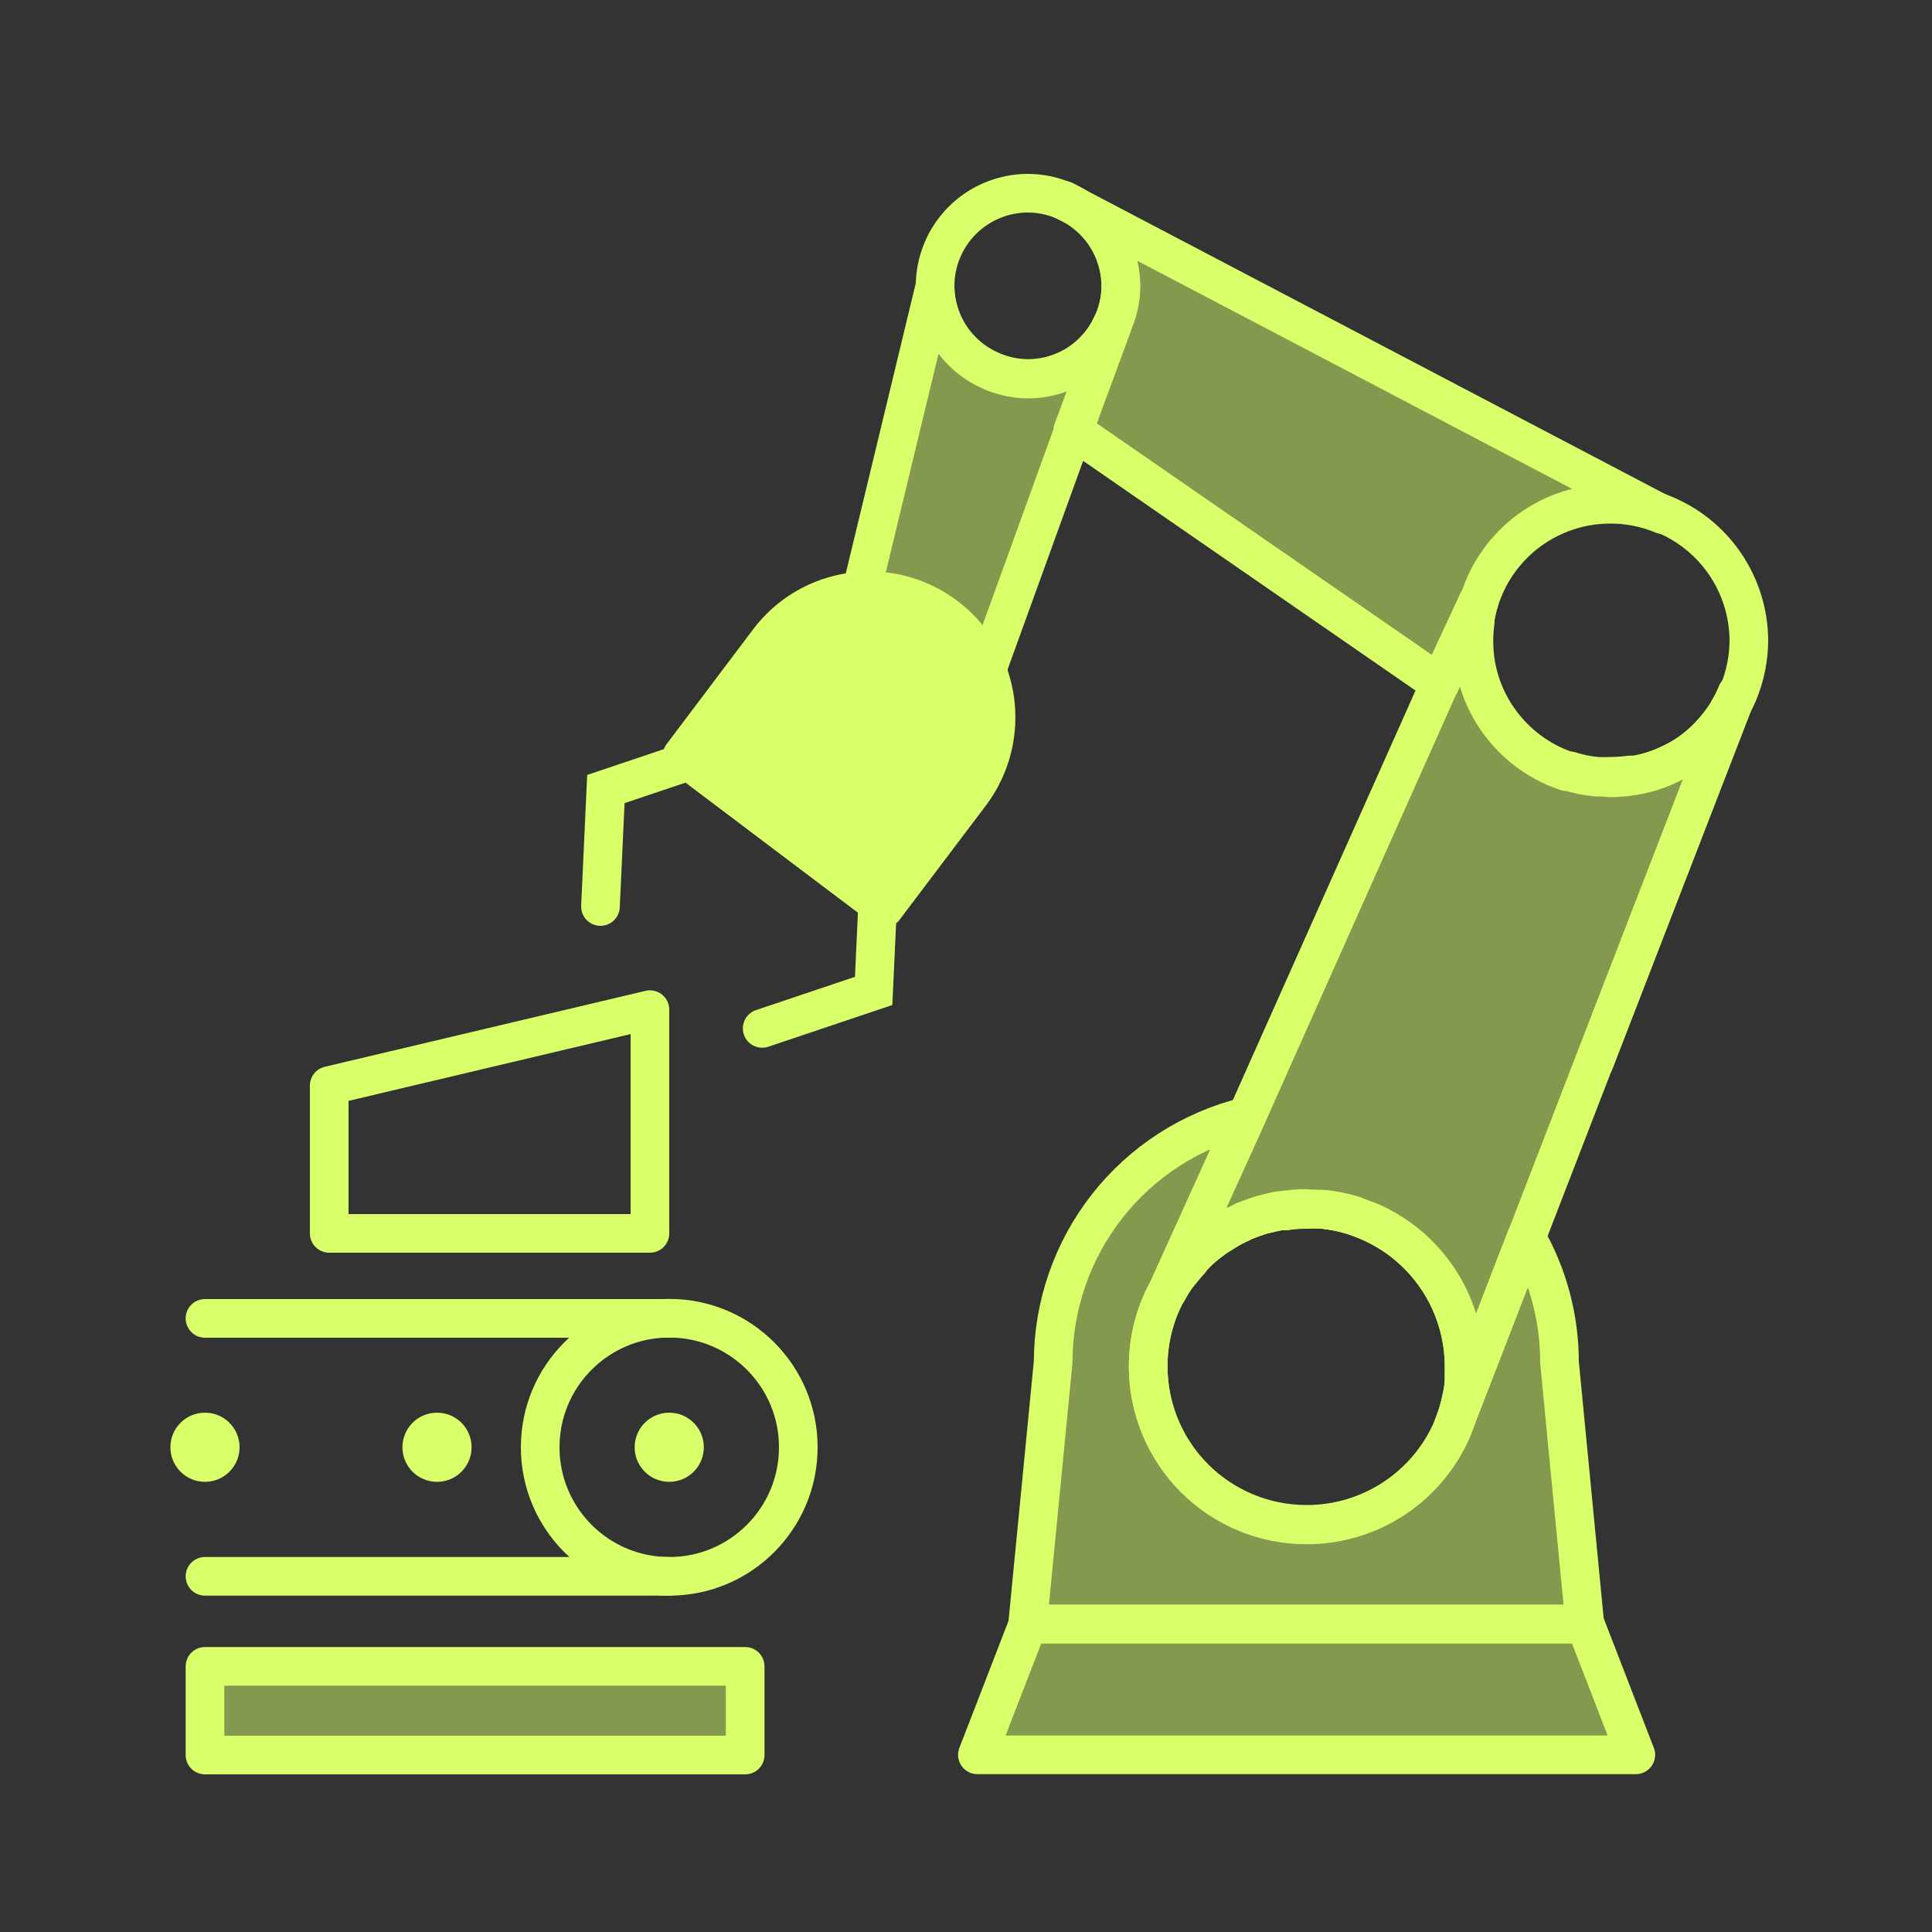 <svg width="100" height="100" viewBox="0 0 100 100" fill="none" xmlns="http://www.w3.org/2000/svg">
<rect x="0" y="0" width="100" height="100" fill="#333333" stroke="none"/>
<path d="M45.5 45.21L45.22 51.29L39.45 53.23" stroke="#D8FF6A" stroke-width="2" stroke-miterlimit="10" stroke-linecap="round"/>
<path d="M37.13 38.9L31.36 40.84L31.08 46.92" stroke="#D8FF6A" stroke-width="2" stroke-miterlimit="10" stroke-linecap="round"/>
<path d="M34.64 81.591C38.329 81.591 41.32 78.6 41.32 74.91C41.32 71.221 38.329 68.231 34.64 68.231C30.951 68.231 27.96 71.221 27.96 74.91C27.96 78.6 30.951 81.591 34.64 81.591Z" stroke="#D8FF6A" stroke-width="2" stroke-miterlimit="10" stroke-linecap="round"/>
<path d="M10.61 81.59H34.64" stroke="#D8FF6A" stroke-width="2" stroke-miterlimit="10" stroke-linecap="round"/>
<path d="M10.61 68.24H34.64" stroke="#D8FF6A" stroke-width="2" stroke-miterlimit="10" stroke-linecap="round"/>
<path d="M38.57 86.25H10.61V90.84H38.57V86.25Z" stroke="#D8FF6A" stroke-width="2" stroke-linecap="round" stroke-linejoin="round"/>
<path d="M33.64 52.26L17.04 56.19V63.84H33.64V52.26Z" stroke="#D8FF6A" stroke-width="2" stroke-linecap="round" stroke-linejoin="round"/>
<path d="M75.79 71.36C75.795 71.43 75.795 71.5 75.79 71.57C75.795 71.5 75.795 71.43 75.79 71.36Z" fill="#D8FF6A" stroke="#D8FF6A" stroke-width="2" stroke-linejoin="round"/>
<path d="M60.95 66L61.11 65.79L60.95 66Z" fill="#D8FF6A" stroke="#D8FF6A" stroke-width="2" stroke-linejoin="round"/>
<path d="M62.47 64.379L62.61 64.269L62.47 64.379Z" fill="#D8FF6A" stroke="#D8FF6A" stroke-width="2" stroke-linejoin="round"/>
<path d="M61.61 65.2L61.76 65.03L61.61 65.2Z" fill="#D8FF6A" stroke="#D8FF6A" stroke-width="2" stroke-linejoin="round"/>
<path d="M66.32 62.66H66.6H66.32Z" fill="#D8FF6A" stroke="#D8FF6A" stroke-width="2" stroke-linejoin="round"/>
<path d="M63.27 63.83L63.51 63.68L63.27 63.83Z" fill="#D8FF6A" stroke="#D8FF6A" stroke-width="2" stroke-linejoin="round"/>
<path d="M64.24 63.29L64.39 63.21L64.24 63.29Z" fill="#D8FF6A" stroke="#D8FF6A" stroke-width="2" stroke-linejoin="round"/>
<path d="M65.31 62.88L65.56 62.82L65.31 62.88Z" fill="#D8FF6A" stroke="#D8FF6A" stroke-width="2" stroke-linejoin="round"/>
<path d="M75.19 73.9C74.56 75.386 73.506 76.653 72.159 77.542C70.813 78.432 69.234 78.904 67.62 78.9C65.448 78.9 63.365 78.037 61.829 76.501C60.293 74.965 59.43 72.882 59.43 70.71C59.426 69.34 59.77 67.991 60.43 66.79V66.79L64.51 57.79C61.66 58.486 59.126 60.117 57.313 62.423C55.501 64.729 54.514 67.577 54.51 70.51L53.19 84.06H82.03L80.72 70.52C80.723 68.247 80.13 66.013 79 64.04L75.19 73.9ZM75.19 73.9L79.01 64.04L75.19 73.9Z" stroke="#D8FF6A" stroke-width="2" stroke-linejoin="round"/>
<path d="M55.07 10.38L55.2 10.44L55.07 10.38Z" fill="#D8FF6A" stroke="#D8FF6A" stroke-width="2" stroke-linejoin="round"/>
<path d="M55.07 10.37H55.06H55.07Z" fill="#D8FF6A" stroke="#D8FF6A" stroke-width="2" stroke-linecap="round" stroke-linejoin="round"/>
<path d="M76.33 32.21V32V32.21Z" fill="#D8FF6A" stroke="#D8FF6A" stroke-width="2" stroke-linecap="round" stroke-linejoin="round"/>
<path d="M76.26 33.16C76.252 34.798 76.818 36.387 77.86 37.65C76.818 36.387 76.252 34.798 76.26 33.16Z" fill="#D8FF6A" stroke="#D8FF6A" stroke-width="2" stroke-linecap="round" stroke-linejoin="round"/>
<path d="M76.57 31.1C77.017 29.65 77.919 28.381 79.141 27.481C80.363 26.581 81.842 26.097 83.36 26.1C84.29 26.099 85.211 26.282 86.07 26.64L55.19 10.44C56.029 10.822 56.742 11.437 57.242 12.211C57.741 12.986 58.008 13.888 58.01 14.81C58.008 15.521 57.844 16.222 57.53 16.86V16.86L55.53 22.27L74.53 35.4L76.53 31.09L76.57 31.1Z" stroke="#D8FF6A" stroke-width="2" stroke-linecap="round" stroke-linejoin="round"/>
<path d="M50.67 33.83C50.23 33.079 49.646 32.423 48.95 31.9C48.264 31.382 47.483 31.003 46.651 30.787C45.818 30.571 44.952 30.521 44.1 30.64C43.245 30.757 42.422 31.043 41.679 31.481C40.936 31.918 40.287 32.499 39.77 33.19L35.3 39.12L45.76 47.01L50.24 41.08C51.014 40.047 51.468 38.809 51.544 37.52C51.621 36.231 51.317 34.948 50.67 33.83Z" fill="#D8FF6A" stroke="#D8FF6A" stroke-width="2" stroke-linecap="round" stroke-linejoin="round"/>
<path d="M57.54 16.83C57.156 17.655 56.544 18.352 55.777 18.841C55.01 19.33 54.12 19.59 53.21 19.59C52.519 19.587 51.836 19.434 51.21 19.14C50.372 18.76 49.662 18.147 49.164 17.374C48.666 16.6 48.4 15.7 48.4 14.78L44.09 32.65C44.941 32.531 45.808 32.581 46.64 32.797C47.473 33.014 48.254 33.392 48.94 33.91C49.636 34.433 50.22 35.089 50.66 35.84L55.58 22.25L57.58 16.84L57.54 16.83Z" stroke="#D8FF6A" stroke-width="2" stroke-linecap="round" stroke-linejoin="round"/>
<path d="M55.19 10.44L55.06 10.38C54.472 10.13 53.839 10.001 53.2 10C51.926 10.003 50.705 10.511 49.805 11.412C48.905 12.314 48.4 13.536 48.4 14.81C48.4 15.73 48.666 16.63 49.164 17.403C49.662 18.176 50.372 18.79 51.21 19.17C51.836 19.463 52.519 19.617 53.21 19.62C54.12 19.62 55.01 19.36 55.777 18.871C56.544 18.382 57.156 17.684 57.54 16.86C57.854 16.222 58.018 15.521 58.02 14.81C58.017 13.887 57.749 12.984 57.247 12.209C56.745 11.434 56.031 10.82 55.19 10.44V10.44Z" stroke="#D8FF6A" stroke-width="2" stroke-linecap="round" stroke-linejoin="round"/>
<path d="M50.59 90.83H84.67L82.05 84.06H53.21L50.59 90.83Z" stroke="#D8FF6A" stroke-width="2" stroke-linecap="round" stroke-linejoin="round"/>
<path d="M75.66 72.35C75.713 72.09 75.754 71.83 75.78 71.57C75.785 71.5 75.785 71.43 75.78 71.36C75.78 71.16 75.78 70.95 75.78 70.74C75.783 69.129 75.31 67.553 74.42 66.21C73.531 64.867 72.265 63.817 70.78 63.19C70.53 63.09 70.28 62.99 70.03 62.91C69.51 62.748 68.973 62.641 68.43 62.59C68.15 62.575 67.87 62.575 67.59 62.59C67.255 62.59 66.921 62.613 66.59 62.66H66.31C66.05 62.66 65.8 62.76 65.55 62.82L65.3 62.88C64.99 62.98 64.68 63.09 64.38 63.21L64.23 63.29C63.98 63.4 63.74 63.53 63.5 63.66L63.26 63.81C63.032 63.952 62.812 64.106 62.6 64.27L62.46 64.38C62.209 64.581 61.972 64.798 61.75 65.03L61.6 65.2C61.42 65.39 61.26 65.59 61.1 65.79L60.94 66C60.753 66.263 60.583 66.536 60.43 66.82C59.771 68.021 59.427 69.37 59.43 70.74C59.43 71.816 59.642 72.881 60.054 73.874C60.465 74.868 61.069 75.771 61.829 76.531C62.59 77.292 63.492 77.895 64.486 78.307C65.48 78.719 66.545 78.93 67.62 78.93C69.234 78.934 70.813 78.462 72.16 77.573C73.506 76.683 74.56 75.416 75.19 73.93C75.39 73.442 75.544 72.937 75.65 72.42L75.66 72.35Z" stroke="#D8FF6A" stroke-width="2" stroke-linejoin="round"/>
<path d="M86.07 26.6C85.211 26.241 84.29 26.058 83.36 26.06C81.842 26.056 80.363 26.54 79.141 27.441C77.919 28.34 77.017 29.609 76.57 31.06C76.484 31.355 76.413 31.656 76.36 31.96V32.17C76.314 32.501 76.291 32.835 76.29 33.17C76.282 34.807 76.848 36.396 77.89 37.66C78.623 38.556 79.564 39.259 80.63 39.71L81.13 39.9H81.27C81.718 40.044 82.181 40.138 82.65 40.18C82.893 40.194 83.137 40.194 83.38 40.18C83.715 40.179 84.049 40.155 84.38 40.11H84.62C85.233 40.01 85.829 39.825 86.39 39.56L86.6 39.46C86.874 39.329 87.138 39.179 87.39 39.01C87.641 38.837 87.881 38.65 88.11 38.45L88.27 38.3C88.71 37.88 89.099 37.41 89.43 36.9C89.471 36.835 89.507 36.768 89.54 36.7C89.7 36.44 89.84 36.169 89.96 35.89V35.89C90.33 35.013 90.521 34.071 90.52 33.12C90.507 31.714 90.077 30.345 89.285 29.184C88.493 28.023 87.374 27.124 86.07 26.6V26.6Z" stroke="#D8FF6A" stroke-width="2" stroke-linejoin="round"/>
<path d="M82.55 54.91L89.9 35.92L82.55 54.91Z" fill="#D8FF6A" stroke="#D8FF6A" stroke-width="2" stroke-linejoin="round"/>
<path d="M81.11 39.89L81.1 39.88L81.11 39.89Z" fill="#D8FF6A" stroke="#D8FF6A" stroke-width="2" stroke-linejoin="round"/>
<path d="M89.48 36.74C89.447 36.808 89.411 36.875 89.37 36.94C89.04 37.45 88.65 37.92 88.21 38.34L88.05 38.49C87.822 38.69 87.581 38.877 87.33 39.05C87.078 39.219 86.814 39.369 86.54 39.5L86.33 39.6C85.769 39.865 85.173 40.05 84.56 40.15H84.32C83.989 40.195 83.655 40.219 83.32 40.22C83.077 40.234 82.833 40.234 82.59 40.22C82.121 40.178 81.659 40.084 81.21 39.94H81.07L80.57 39.75C79.504 39.299 78.563 38.596 77.83 37.7C76.788 36.436 76.222 34.847 76.23 33.21V33.21C76.231 32.875 76.254 32.541 76.3 32.21V32C76.349 31.695 76.419 31.394 76.51 31.1V31.1L74.51 35.41L64.51 57.83L60.43 66.83C60.583 66.546 60.753 66.272 60.94 66.01L61.1 65.8C61.256 65.594 61.423 65.397 61.6 65.21L61.75 65.04C61.972 64.808 62.209 64.59 62.46 64.39L62.6 64.28C62.812 64.115 63.032 63.961 63.26 63.82L63.5 63.67C63.74 63.54 63.98 63.41 64.23 63.3L64.38 63.22C64.68 63.1 64.99 62.99 65.3 62.89L65.55 62.83C65.8 62.77 66.05 62.71 66.31 62.67H66.59C66.921 62.622 67.255 62.599 67.59 62.6C67.87 62.585 68.15 62.585 68.43 62.6C68.973 62.65 69.51 62.757 70.03 62.92C70.28 63 70.53 63.1 70.78 63.2C72.264 63.826 73.531 64.876 74.42 66.22C75.31 67.563 75.783 69.139 75.78 70.75C75.78 70.96 75.78 71.17 75.78 71.37C75.785 71.439 75.785 71.51 75.78 71.58C75.78 71.84 75.74 72.1 75.66 72.36C75.554 72.876 75.4 73.382 75.2 73.87V73.87L79.02 64.01L82.55 54.88L89.9 35.88C89.782 36.177 89.642 36.464 89.48 36.74V36.74Z" stroke="#D8FF6A" stroke-width="2" stroke-linejoin="round"/>
<path d="M65.56 62.83C65.81 62.77 66.06 62.71 66.32 62.67C66.06 62.7 65.81 62.76 65.56 62.83Z" fill="#D8FF6A" stroke="#D8FF6A" stroke-width="2" stroke-linejoin="round"/>
<path d="M64.39 63.21C64.69 63.09 65 62.98 65.31 62.88C65 62.98 64.69 63.09 64.39 63.21Z" fill="#D8FF6A" stroke="#D8FF6A" stroke-width="2" stroke-linejoin="round"/>
<path d="M63.51 63.66C63.75 63.53 63.99 63.4 64.24 63.29C63.99 63.4 63.75 63.53 63.51 63.66Z" fill="#D8FF6A" stroke="#D8FF6A" stroke-width="2" stroke-linejoin="round"/>
<path d="M62.61 64.27C62.822 64.105 63.042 63.951 63.27 63.81C63.042 63.951 62.822 64.105 62.61 64.27Z" fill="#D8FF6A" stroke="#D8FF6A" stroke-width="2" stroke-linejoin="round"/>
<path d="M60.44 66.83C60.592 66.546 60.763 66.272 60.95 66.01C60.763 66.272 60.592 66.546 60.44 66.83Z" fill="#D8FF6A" stroke="#D8FF6A" stroke-width="2" stroke-linejoin="round"/>
<path d="M75.19 73.88C75.39 73.392 75.544 72.887 75.65 72.37C75.544 72.887 75.39 73.392 75.19 73.88Z" fill="#D8FF6A" stroke="#D8FF6A" stroke-width="2" stroke-linejoin="round"/>
<path d="M61.76 65.03C61.982 64.798 62.219 64.581 62.47 64.38C62.219 64.581 61.982 64.798 61.76 65.03Z" fill="#D8FF6A" stroke="#D8FF6A" stroke-width="2" stroke-linejoin="round"/>
<path d="M61.11 65.83C61.27 65.63 61.43 65.43 61.61 65.24C61.433 65.428 61.266 65.625 61.11 65.83Z" fill="#D8FF6A" stroke="#D8FF6A" stroke-width="2" stroke-linejoin="round"/>
<path d="M75.78 71.57C75.78 71.83 75.74 72.09 75.66 72.35C75.713 72.09 75.754 71.83 75.78 71.57Z" fill="#D8FF6A" stroke="#D8FF6A" stroke-width="2" stroke-linejoin="round"/>
<path d="M68.47 62.59C69.013 62.64 69.549 62.748 70.07 62.91C69.549 62.748 69.013 62.64 68.47 62.59Z" fill="#D8FF6A" stroke="#D8FF6A" stroke-width="2" stroke-linejoin="round"/>
<path d="M75.82 70.74C75.82 70.95 75.82 71.16 75.82 71.36C75.82 71.16 75.82 70.95 75.82 70.74C75.823 69.129 75.35 67.554 74.46 66.21C73.57 64.867 72.304 63.817 70.82 63.19C72.304 63.817 73.57 64.867 74.46 66.21C75.35 67.554 75.823 69.129 75.82 70.74Z" fill="#D8FF6A"/>
<path d="M75.82 70.74C75.82 70.95 75.82 71.16 75.82 71.36C75.82 71.16 75.82 70.95 75.82 70.74ZM75.82 70.74C75.823 69.129 75.35 67.554 74.46 66.21C73.57 64.867 72.304 63.817 70.82 63.19C72.304 63.817 73.57 64.867 74.46 66.21C75.35 67.554 75.823 69.129 75.82 70.74V70.74Z" stroke="#D8FF6A" stroke-width="2" stroke-linejoin="round"/>
<path d="M66.6 62.62C66.931 62.573 67.266 62.549 67.6 62.55C67.266 62.549 66.931 62.573 66.6 62.62Z" fill="#D8FF6A" stroke="#D8FF6A" stroke-width="2" stroke-linejoin="round"/>
<path d="M87.33 39.05C87.078 39.219 86.814 39.369 86.54 39.5C86.814 39.369 87.078 39.219 87.33 39.05Z" fill="#D8FF6A" stroke="#D8FF6A" stroke-width="2" stroke-linejoin="round"/>
<path d="M84.32 40.19C83.988 40.236 83.654 40.26 83.32 40.26C83.654 40.26 83.988 40.236 84.32 40.19Z" fill="#D8FF6A" stroke="#D8FF6A" stroke-width="2" stroke-linejoin="round"/>
<path d="M89.48 36.74C89.64 36.48 89.78 36.21 89.9 35.93C89.78 36.21 89.64 36.48 89.48 36.74Z" fill="#D8FF6A" stroke="#D8FF6A" stroke-width="2" stroke-linejoin="round"/>
<path d="M88.05 38.49C87.822 38.691 87.581 38.878 87.33 39.05C87.581 38.878 87.822 38.691 88.05 38.49Z" fill="#D8FF6A" stroke="#D8FF6A" stroke-width="2" stroke-linejoin="round"/>
<path d="M86.33 39.6C85.769 39.865 85.173 40.05 84.56 40.15C85.173 40.05 85.769 39.865 86.33 39.6Z" fill="#D8FF6A" stroke="#D8FF6A" stroke-width="2" stroke-linejoin="round"/>
<path d="M89.37 36.94C89.039 37.451 88.65 37.921 88.21 38.34C88.65 37.921 89.039 37.451 89.37 36.94Z" fill="#D8FF6A" stroke="#D8FF6A" stroke-width="2" stroke-linejoin="round"/>
<path d="M76.26 33.16C76.261 32.826 76.284 32.492 76.33 32.16C76.284 32.492 76.261 32.826 76.26 33.16Z" fill="#D8FF6A" stroke="#D8FF6A" stroke-width="2" stroke-linejoin="round"/>
<path d="M76.36 32C76.413 31.696 76.483 31.395 76.57 31.1C76.479 31.394 76.409 31.695 76.36 32Z" fill="#D8FF6A" stroke="#D8FF6A" stroke-width="2" stroke-linejoin="round"/>
<path opacity="0.5" d="M89.48 36.74C89.447 36.808 89.411 36.875 89.37 36.94C89.04 37.45 88.65 37.92 88.21 38.34L88.05 38.49C87.822 38.69 87.581 38.877 87.33 39.05C87.078 39.219 86.814 39.369 86.54 39.5L86.33 39.6C85.769 39.865 85.173 40.05 84.56 40.15H84.32C83.989 40.195 83.655 40.219 83.32 40.22C83.077 40.234 82.833 40.234 82.59 40.22C82.121 40.178 81.659 40.084 81.21 39.94H81.07L80.57 39.75C79.504 39.299 78.563 38.596 77.83 37.7C76.788 36.436 76.222 34.847 76.23 33.21C76.231 32.875 76.254 32.541 76.3 32.21V32C76.349 31.695 76.419 31.394 76.51 31.1L74.51 35.41L64.51 57.83L60.43 66.83C60.583 66.546 60.753 66.272 60.94 66.01L61.1 65.8C61.256 65.594 61.423 65.397 61.6 65.21L61.75 65.04C61.972 64.808 62.209 64.59 62.46 64.39L62.6 64.28C62.812 64.115 63.032 63.961 63.26 63.82L63.5 63.67C63.74 63.54 63.98 63.41 64.23 63.3L64.38 63.22C64.68 63.1 64.99 62.99 65.3 62.89L65.55 62.83C65.8 62.77 66.05 62.71 66.31 62.67H66.59C66.921 62.622 67.255 62.599 67.59 62.6C67.87 62.585 68.15 62.585 68.43 62.6C68.973 62.65 69.51 62.757 70.03 62.92C70.28 63 70.53 63.1 70.78 63.2C72.264 63.826 73.531 64.876 74.42 66.22C75.31 67.563 75.783 69.139 75.78 70.75C75.78 70.96 75.78 71.17 75.78 71.37C75.785 71.439 75.785 71.51 75.78 71.58C75.78 71.84 75.74 72.1 75.66 72.36C75.554 72.876 75.4 73.382 75.2 73.87L79.02 64.01L82.55 54.88L89.9 35.88C89.782 36.177 89.642 36.464 89.48 36.74Z" fill="#D8FF6A"/>
<path opacity="0.5" d="M75.19 73.9C74.56 75.386 73.506 76.653 72.159 77.542C70.813 78.432 69.234 78.904 67.62 78.9C65.448 78.9 63.365 78.037 61.829 76.501C60.293 74.965 59.43 72.882 59.43 70.71C59.426 69.34 59.77 67.991 60.43 66.79L64.51 57.79C61.66 58.486 59.126 60.117 57.313 62.423C55.501 64.729 54.514 67.577 54.51 70.51L53.19 84.06H82.03L80.72 70.52C80.723 68.247 80.13 66.013 79 64.04L75.19 73.9L79.01 64.04L75.19 73.9Z" fill="#D8FF6A"/>
<path opacity="0.5" d="M50.59 90.83H84.67L82.05 84.06H53.21L50.59 90.83Z" fill="#D8FF6A"/>
<path opacity="0.5" d="M76.57 31.1C77.017 29.65 77.919 28.381 79.141 27.481C80.363 26.581 81.842 26.097 83.36 26.1C84.29 26.099 85.211 26.282 86.07 26.64L55.19 10.44C56.029 10.822 56.742 11.437 57.242 12.211C57.741 12.986 58.008 13.888 58.01 14.81C58.008 15.521 57.844 16.222 57.53 16.86L55.53 22.27L74.53 35.4L76.53 31.09L76.57 31.1Z" fill="#D8FF6A"/>
<path opacity="0.5" d="M57.54 16.83C57.156 17.655 56.544 18.352 55.777 18.841C55.01 19.33 54.12 19.59 53.21 19.59C52.519 19.587 51.836 19.434 51.21 19.14C50.372 18.76 49.662 18.147 49.164 17.374C48.666 16.6 48.4 15.7 48.4 14.78L44.09 32.65C44.941 32.531 45.808 32.581 46.64 32.797C47.473 33.014 48.254 33.392 48.94 33.91C49.636 34.433 50.22 35.089 50.66 35.84L55.58 22.25L57.58 16.84L57.54 16.83Z" fill="#D8FF6A"/>
<path d="M34.64 76.7C35.629 76.7 36.43 75.899 36.43 74.91C36.43 73.921 35.629 73.12 34.64 73.12C33.651 73.12 32.85 73.921 32.85 74.91C32.85 75.899 33.651 76.7 34.64 76.7Z" fill="#D8FF6A"/>
<path d="M22.62 76.7C23.609 76.7 24.41 75.899 24.41 74.91C24.41 73.921 23.609 73.12 22.62 73.12C21.631 73.12 20.83 73.921 20.83 74.91C20.83 75.899 21.631 76.7 22.62 76.7Z" fill="#D8FF6A"/>
<path d="M10.61 76.7C11.598 76.7 12.4 75.899 12.4 74.91C12.4 73.921 11.598 73.12 10.61 73.12C9.621 73.12 8.82 73.921 8.82 74.91C8.82 75.899 9.621 76.7 10.61 76.7Z" fill="#D8FF6A"/>
<path opacity="0.5" d="M38.57 86.25H10.61V90.84H38.57V86.25Z" fill="#D8FF6A"/>
</svg>
